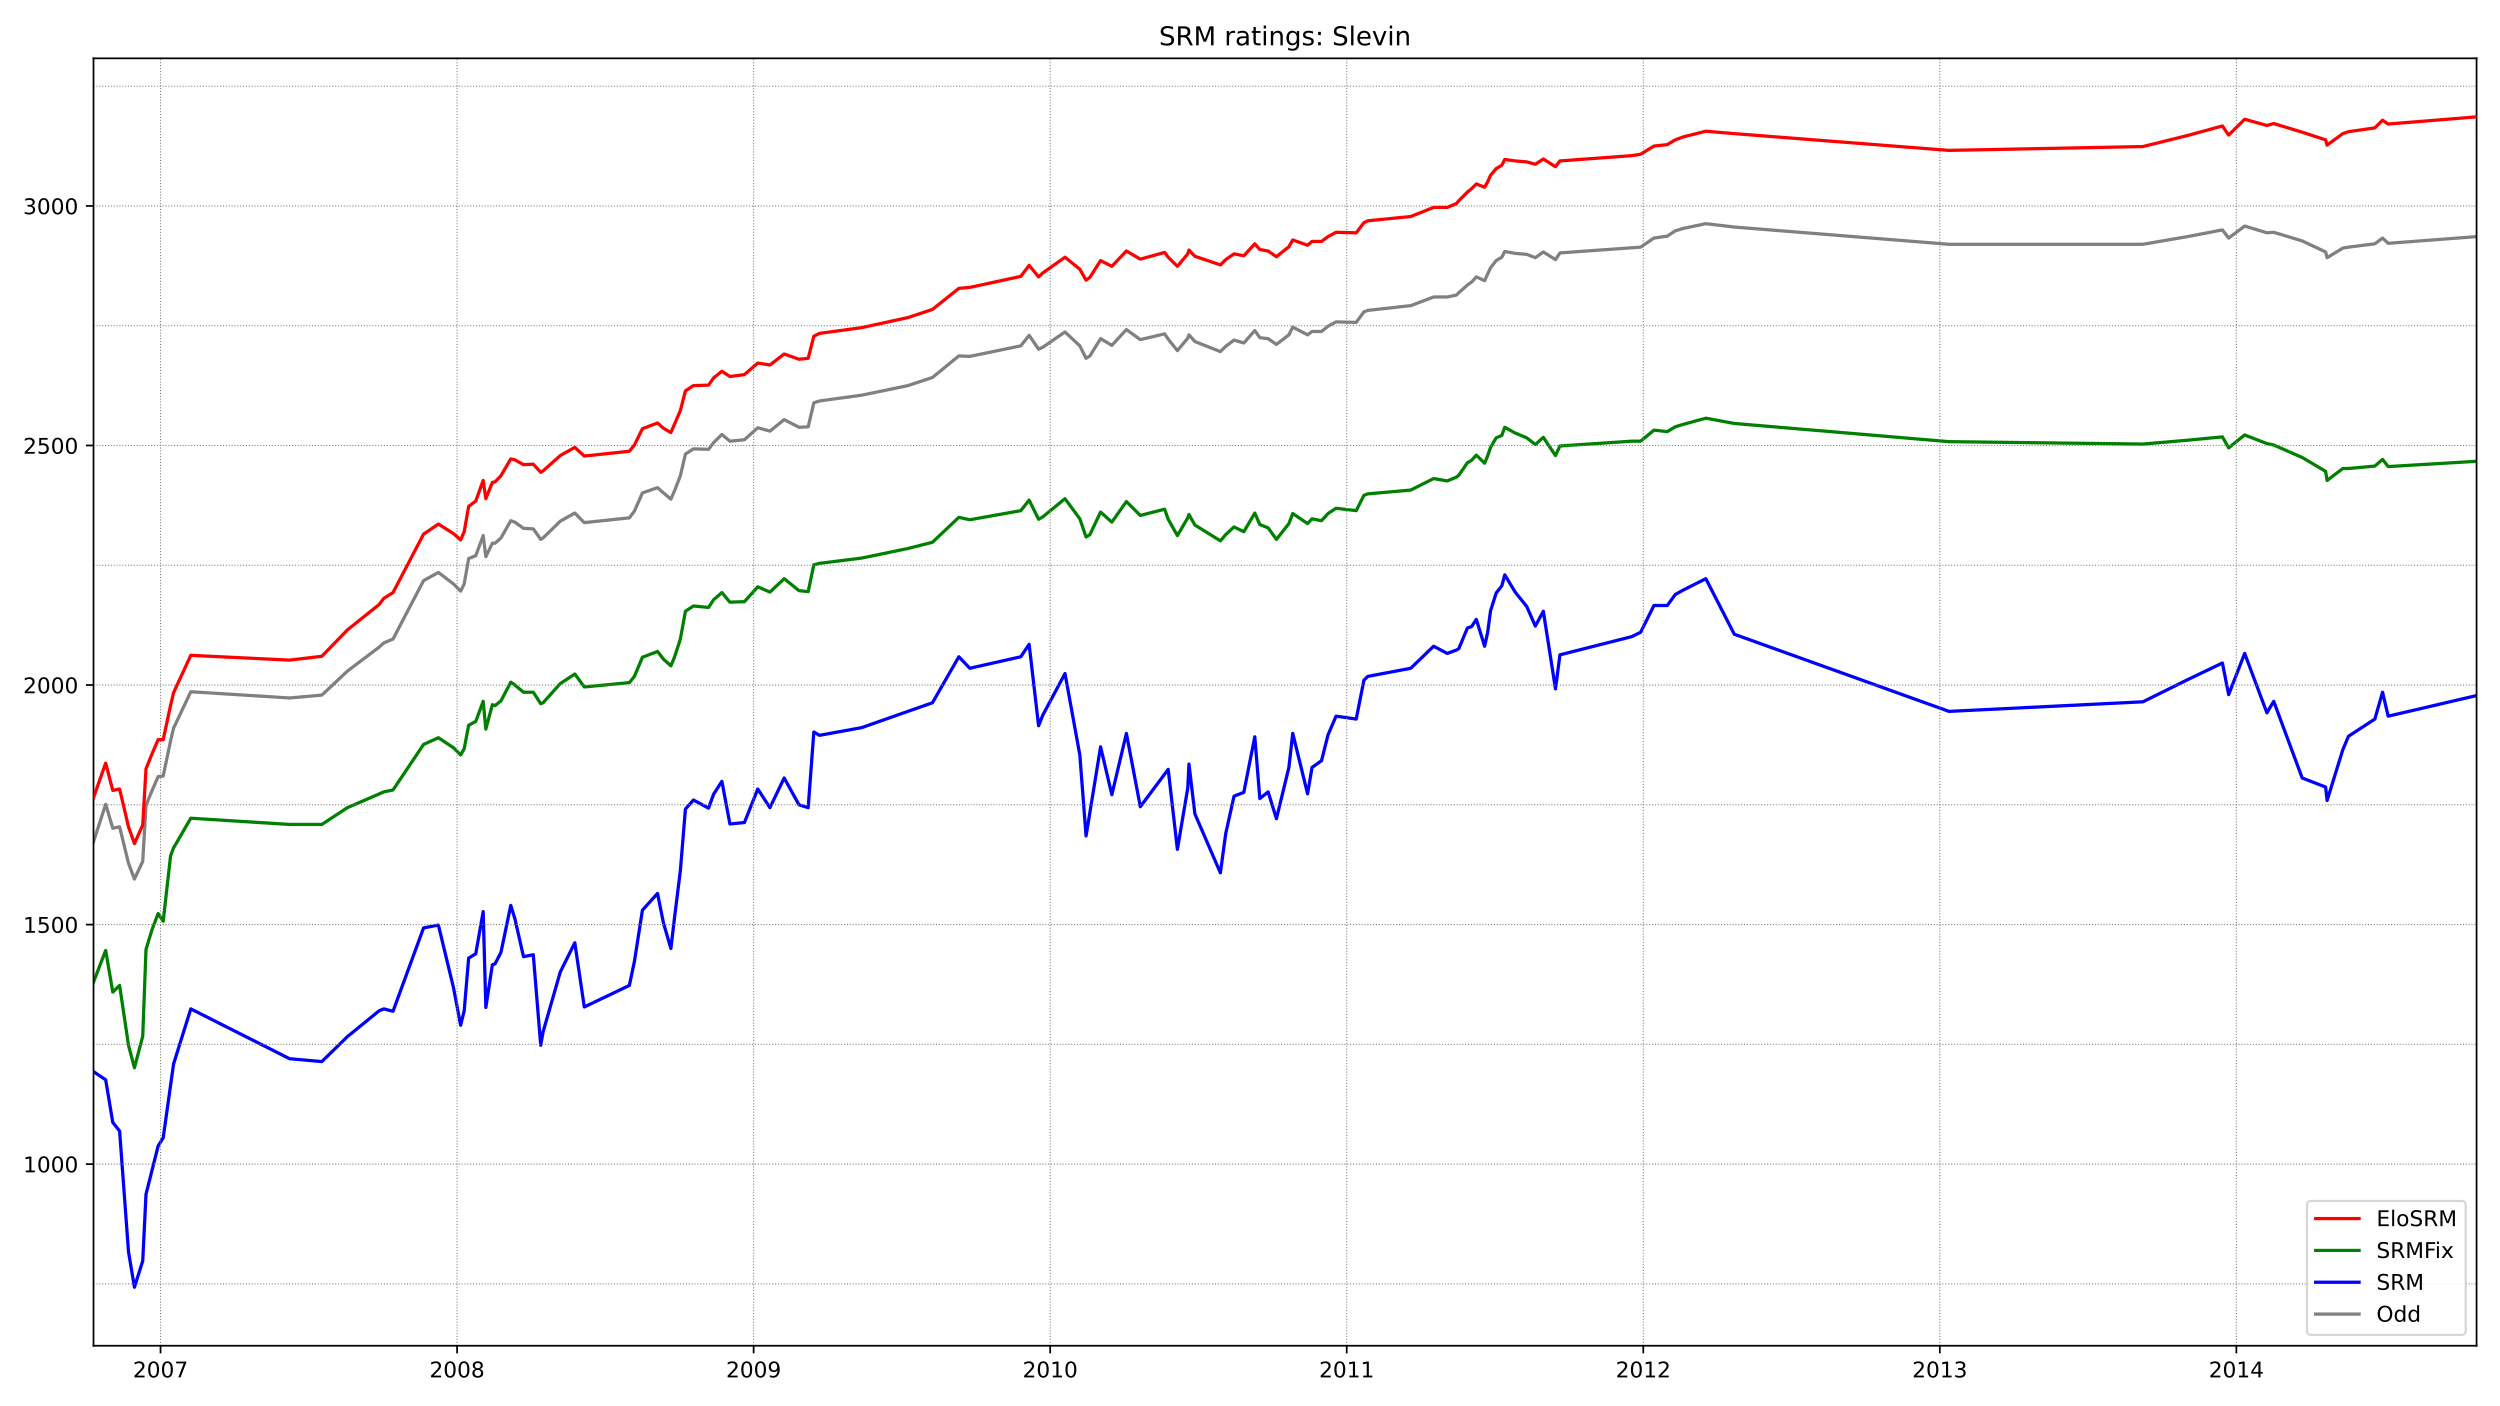<?xml version="1.0" encoding="utf-8" standalone="no"?>
<!DOCTYPE svg PUBLIC "-//W3C//DTD SVG 1.1//EN"
  "http://www.w3.org/Graphics/SVG/1.1/DTD/svg11.dtd">
<!-- Created with matplotlib (https://matplotlib.org/) -->
<svg height="648pt" version="1.1" viewBox="0 0 1152 648" width="1152pt" xmlns="http://www.w3.org/2000/svg" xmlns:xlink="http://www.w3.org/1999/xlink">
 <defs>
  <style type="text/css">*{stroke-linecap:butt;stroke-linejoin:round;}</style>
 </defs>
 <g id="figure_1">
  <g id="patch_1">
   <path d="M 0 648 
L 1152 648 
L 1152 0 
L 0 0 
z
" style="fill:#ffffff;"/>
  </g>
  <g id="axes_1">
   <g id="patch_2">
    <path d="M 43.09 620.12 
L 1141.2 620.12 
L 1141.2 26.88 
L 43.09 26.88 
z
" style="fill:#ffffff;"/>
   </g>
   <g id="line2d_1">
    <path clip-path="url(#p211c74b36b)" d="M 43.09 387.851 
L 48.693 370.632 
L 51.972 381.669 
L 55.115 381.007 
L 59.215 397.785 
L 61.948 405.07 
L 65.774 396.902 
L 67.277 371.073 
L 70.01 364.45 
L 72.879 357.828 
L 75.202 357.607 
L 78.619 341.271 
L 79.985 335.531 
L 87.911 318.754 
L 133.415 321.624 
L 148.31 320.299 
L 160.061 309.261 
L 174.683 298.223 
L 176.869 296.237 
L 181.105 294.47 
L 195.18 267.538 
L 202.013 263.785 
L 208.982 269.083 
L 212.261 272.395 
L 213.901 269.083 
L 215.951 257.383 
L 219.23 256.059 
L 222.647 246.787 
L 223.876 256.5 
L 226.883 250.319 
L 228.113 250.319 
L 230.845 247.891 
L 235.355 239.944 
L 237.268 240.606 
L 241.231 243.476 
L 245.74 243.696 
L 249.156 248.553 
L 250.25 247.891 
L 258.175 240.164 
L 264.871 236.411 
L 269.244 240.827 
L 290.014 238.619 
L 292.337 235.528 
L 296.027 227.14 
L 302.996 224.711 
L 305.729 227.14 
L 309.145 230.009 
L 310.785 226.257 
L 313.518 219.192 
L 315.841 209.258 
L 319.531 206.83 
L 326.5 207.051 
L 328.823 203.96 
L 332.649 200.207 
L 336.338 203.298 
L 343.034 202.636 
L 349.183 197.117 
L 354.786 198.662 
L 361.345 193.364 
L 368.178 196.896 
L 372.414 196.675 
L 375.01 185.637 
L 377.606 184.754 
L 397.01 182.105 
L 418.328 177.69 
L 429.67 173.937 
L 441.831 164.003 
L 446.887 164.224 
L 470.391 159.367 
L 474.217 154.511 
L 478.59 160.913 
L 480.503 160.03 
L 490.752 152.965 
L 497.584 159.367 
L 500.454 165.107 
L 502.23 164.003 
L 507.149 156.056 
L 512.342 159.146 
L 519.038 151.862 
L 525.46 156.497 
L 536.666 153.848 
L 538.305 156.277 
L 542.541 161.575 
L 547.324 155.835 
L 547.871 154.29 
L 550.604 157.38 
L 562.356 162.016 
L 564.815 159.588 
L 568.641 156.718 
L 573.151 158.043 
L 578.207 152.303 
L 580.53 155.614 
L 584.356 156.056 
L 588.182 158.705 
L 593.921 154.29 
L 595.698 150.758 
L 602.53 154.29 
L 604.58 152.745 
L 608.953 152.745 
L 611.959 150.316 
L 615.649 148.329 
L 624.941 148.55 
L 628.494 143.694 
L 630.27 143.031 
L 650.084 140.824 
L 660.606 136.85 
L 666.892 136.85 
L 671.128 135.967 
L 672.221 134.863 
L 676.184 131.331 
L 678.097 130.007 
L 680.283 127.578 
L 684.11 129.344 
L 686.843 123.384 
L 689.439 120.073 
L 692.035 118.527 
L 693.402 115.878 
L 698.184 116.761 
L 703.514 117.203 
L 707.477 118.748 
L 711.166 116.099 
L 716.769 119.631 
L 718.818 116.54 
L 755.987 113.891 
L 762.136 109.697 
L 768.285 108.814 
L 771.975 106.386 
L 775.528 105.282 
L 786.05 103.074 
L 799.168 104.62 
L 898.102 112.567 
L 987.47 112.567 
L 1007.967 109.035 
L 1024.092 105.944 
L 1026.962 109.697 
L 1034.341 104.178 
L 1044.589 107.269 
L 1047.732 107.048 
L 1060.85 111.021 
L 1071.646 116.099 
L 1072.329 118.748 
L 1079.571 114.333 
L 1082.168 113.891 
L 1094.329 112.346 
L 1097.882 109.697 
L 1100.479 112.125 
L 1141.2 109.035 
L 1141.2 109.035 
" style="fill:none;stroke:#808080;stroke-linecap:square;stroke-width:1.5;"/>
   </g>
   <g id="line2d_2">
    <path clip-path="url(#p211c74b36b)" d="M 43.09 493.814 
L 48.693 497.567 
L 51.972 517.214 
L 55.115 521.188 
L 59.215 576.819 
L 61.948 593.155 
L 65.774 581.013 
L 67.277 550.328 
L 72.879 528.031 
L 75.202 524.278 
L 79.985 490.282 
L 87.911 464.895 
L 133.415 487.854 
L 148.31 489.178 
L 160.061 477.699 
L 174.683 465.778 
L 176.869 464.895 
L 181.105 465.999 
L 195.18 427.587 
L 202.013 426.262 
L 208.982 455.181 
L 212.261 472.401 
L 213.901 465.778 
L 215.951 441.495 
L 219.23 439.508 
L 222.647 420.081 
L 223.876 464.233 
L 226.883 444.585 
L 228.113 444.144 
L 230.845 438.845 
L 235.355 417.211 
L 237.268 423.392 
L 241.231 440.832 
L 245.74 439.949 
L 249.156 481.672 
L 250.25 475.491 
L 258.175 447.897 
L 264.871 434.43 
L 269.244 464.012 
L 290.014 454.078 
L 292.337 443.04 
L 296.027 419.419 
L 302.996 411.692 
L 305.729 425.379 
L 309.145 437.079 
L 310.785 423.172 
L 313.518 401.096 
L 315.841 372.839 
L 319.531 368.645 
L 326.5 372.398 
L 328.823 365.996 
L 332.649 360.035 
L 336.338 379.683 
L 343.034 379.02 
L 349.183 363.567 
L 354.786 372.177 
L 361.345 358.49 
L 368.178 370.852 
L 372.414 372.177 
L 375.01 337.297 
L 377.606 338.843 
L 397.01 335.31 
L 429.67 323.831 
L 441.831 302.638 
L 446.887 307.937 
L 470.391 302.638 
L 474.217 296.899 
L 478.59 334.427 
L 480.503 329.571 
L 490.752 310.365 
L 497.584 347.894 
L 500.454 385.202 
L 507.149 344.141 
L 512.342 366.216 
L 519.038 337.96 
L 525.46 371.735 
L 538.305 354.516 
L 542.541 391.383 
L 547.324 363.126 
L 547.871 352.088 
L 550.604 375.047 
L 562.356 402.2 
L 564.815 384.098 
L 568.641 366.879 
L 573.151 365.113 
L 578.207 339.505 
L 580.53 367.983 
L 584.356 364.892 
L 588.182 377.254 
L 593.921 353.633 
L 595.698 337.96 
L 602.53 365.775 
L 604.58 353.633 
L 608.953 350.543 
L 611.959 338.622 
L 615.649 330.012 
L 624.941 331.337 
L 628.494 313.456 
L 630.27 311.69 
L 650.084 307.937 
L 660.606 297.782 
L 666.892 301.093 
L 671.128 299.548 
L 672.221 298.886 
L 676.184 289.393 
L 678.097 288.731 
L 680.283 285.419 
L 684.11 297.782 
L 685.476 291.601 
L 686.843 281.446 
L 689.439 273.278 
L 692.035 269.966 
L 693.402 264.889 
L 698.184 272.836 
L 703.514 279.459 
L 707.477 288.51 
L 711.166 281.667 
L 716.769 317.429 
L 718.818 301.755 
L 751.887 293.367 
L 755.987 291.38 
L 762.136 279.017 
L 768.285 279.017 
L 771.975 273.94 
L 775.528 271.953 
L 786.05 266.655 
L 799.168 292.263 
L 898.102 327.805 
L 987.47 323.39 
L 1007.967 313.235 
L 1024.092 305.508 
L 1026.962 320.078 
L 1034.341 301.093 
L 1044.589 328.467 
L 1047.732 323.169 
L 1060.85 358.49 
L 1071.646 362.684 
L 1072.329 368.866 
L 1079.571 345.465 
L 1082.168 339.284 
L 1094.329 331.337 
L 1097.882 318.974 
L 1100.479 330.012 
L 1141.2 320.52 
L 1141.2 320.52 
" style="fill:none;stroke:#0000ff;stroke-linecap:square;stroke-width:1.5;"/>
   </g>
   <g id="matplotlib.axis_1">
    <g id="xtick_1">
     <g id="line2d_3">
      <defs>
       <path d="M 0 0 
L 0 3.5 
" id="m42684ef408" style="stroke:#000000;stroke-width:0.8;"/>
      </defs>
      <g>
       <use style="stroke:#000000;stroke-width:0.8;" x="73.973" xlink:href="#m42684ef408" y="620.12"/>
      </g>
     </g>
     <g id="text_1">
      <!-- 2007 -->
      <g transform="translate(61.248 634.718)scale(0.1 -0.1)">
       <defs>
        <path d="M 19.188 8.297 
L 53.609 8.297 
L 53.609 0 
L 7.328 0 
L 7.328 8.297 
Q 12.938 14.109 22.625 23.891 
Q 32.328 33.688 34.812 36.531 
Q 39.547 41.844 41.422 45.531 
Q 43.312 49.219 43.312 52.781 
Q 43.312 58.594 39.234 62.25 
Q 35.156 65.922 28.609 65.922 
Q 23.969 65.922 18.812 64.312 
Q 13.672 62.703 7.812 59.422 
L 7.812 69.391 
Q 13.766 71.781 18.938 73 
Q 24.125 74.219 28.422 74.219 
Q 39.75 74.219 46.484 68.547 
Q 53.219 62.891 53.219 53.422 
Q 53.219 48.922 51.531 44.891 
Q 49.859 40.875 45.406 35.406 
Q 44.188 33.984 37.641 27.219 
Q 31.109 20.453 19.188 8.297 
z
" id="DejaVuSans-50"/>
        <path d="M 31.781 66.406 
Q 24.172 66.406 20.328 58.906 
Q 16.5 51.422 16.5 36.375 
Q 16.5 21.391 20.328 13.891 
Q 24.172 6.391 31.781 6.391 
Q 39.453 6.391 43.281 13.891 
Q 47.125 21.391 47.125 36.375 
Q 47.125 51.422 43.281 58.906 
Q 39.453 66.406 31.781 66.406 
z
M 31.781 74.219 
Q 44.047 74.219 50.516 64.516 
Q 56.984 54.828 56.984 36.375 
Q 56.984 17.969 50.516 8.266 
Q 44.047 -1.422 31.781 -1.422 
Q 19.531 -1.422 13.062 8.266 
Q 6.594 17.969 6.594 36.375 
Q 6.594 54.828 13.062 64.516 
Q 19.531 74.219 31.781 74.219 
z
" id="DejaVuSans-48"/>
        <path d="M 8.203 72.906 
L 55.078 72.906 
L 55.078 68.703 
L 28.609 0 
L 18.312 0 
L 43.219 64.594 
L 8.203 64.594 
z
" id="DejaVuSans-55"/>
       </defs>
       <use xlink:href="#DejaVuSans-50"/>
       <use x="63.623" xlink:href="#DejaVuSans-48"/>
       <use x="127.246" xlink:href="#DejaVuSans-48"/>
       <use x="190.869" xlink:href="#DejaVuSans-55"/>
      </g>
     </g>
    </g>
    <g id="xtick_2">
     <g id="line2d_4">
      <g>
       <use style="stroke:#000000;stroke-width:0.8;" x="210.621" xlink:href="#m42684ef408" y="620.12"/>
      </g>
     </g>
     <g id="text_2">
      <!-- 2008 -->
      <g transform="translate(197.896 634.718)scale(0.1 -0.1)">
       <defs>
        <path d="M 31.781 34.625 
Q 24.75 34.625 20.719 30.859 
Q 16.703 27.094 16.703 20.516 
Q 16.703 13.922 20.719 10.156 
Q 24.75 6.391 31.781 6.391 
Q 38.812 6.391 42.859 10.172 
Q 46.922 13.969 46.922 20.516 
Q 46.922 27.094 42.891 30.859 
Q 38.875 34.625 31.781 34.625 
z
M 21.922 38.812 
Q 15.578 40.375 12.031 44.719 
Q 8.5 49.078 8.5 55.328 
Q 8.5 64.062 14.719 69.141 
Q 20.953 74.219 31.781 74.219 
Q 42.672 74.219 48.875 69.141 
Q 55.078 64.062 55.078 55.328 
Q 55.078 49.078 51.531 44.719 
Q 48 40.375 41.703 38.812 
Q 48.828 37.156 52.797 32.312 
Q 56.781 27.484 56.781 20.516 
Q 56.781 9.906 50.312 4.234 
Q 43.844 -1.422 31.781 -1.422 
Q 19.734 -1.422 13.25 4.234 
Q 6.781 9.906 6.781 20.516 
Q 6.781 27.484 10.781 32.312 
Q 14.797 37.156 21.922 38.812 
z
M 18.312 54.391 
Q 18.312 48.734 21.844 45.562 
Q 25.391 42.391 31.781 42.391 
Q 38.141 42.391 41.719 45.562 
Q 45.312 48.734 45.312 54.391 
Q 45.312 60.062 41.719 63.234 
Q 38.141 66.406 31.781 66.406 
Q 25.391 66.406 21.844 63.234 
Q 18.312 60.062 18.312 54.391 
z
" id="DejaVuSans-56"/>
       </defs>
       <use xlink:href="#DejaVuSans-50"/>
       <use x="63.623" xlink:href="#DejaVuSans-48"/>
       <use x="127.246" xlink:href="#DejaVuSans-48"/>
       <use x="190.869" xlink:href="#DejaVuSans-56"/>
      </g>
     </g>
    </g>
    <g id="xtick_3">
     <g id="line2d_5">
      <g>
       <use style="stroke:#000000;stroke-width:0.8;" x="347.27" xlink:href="#m42684ef408" y="620.12"/>
      </g>
     </g>
     <g id="text_3">
      <!-- 2009 -->
      <g transform="translate(334.545 634.718)scale(0.1 -0.1)">
       <defs>
        <path d="M 10.984 1.516 
L 10.984 10.5 
Q 14.703 8.734 18.5 7.812 
Q 22.312 6.891 25.984 6.891 
Q 35.75 6.891 40.891 13.453 
Q 46.047 20.016 46.781 33.406 
Q 43.953 29.203 39.594 26.953 
Q 35.25 24.703 29.984 24.703 
Q 19.047 24.703 12.672 31.312 
Q 6.297 37.938 6.297 49.422 
Q 6.297 60.641 12.938 67.422 
Q 19.578 74.219 30.609 74.219 
Q 43.266 74.219 49.922 64.516 
Q 56.594 54.828 56.594 36.375 
Q 56.594 19.141 48.406 8.859 
Q 40.234 -1.422 26.422 -1.422 
Q 22.703 -1.422 18.891 -0.688 
Q 15.094 0.047 10.984 1.516 
z
M 30.609 32.422 
Q 37.25 32.422 41.125 36.953 
Q 45.016 41.5 45.016 49.422 
Q 45.016 57.281 41.125 61.844 
Q 37.25 66.406 30.609 66.406 
Q 23.969 66.406 20.094 61.844 
Q 16.219 57.281 16.219 49.422 
Q 16.219 41.5 20.094 36.953 
Q 23.969 32.422 30.609 32.422 
z
" id="DejaVuSans-57"/>
       </defs>
       <use xlink:href="#DejaVuSans-50"/>
       <use x="63.623" xlink:href="#DejaVuSans-48"/>
       <use x="127.246" xlink:href="#DejaVuSans-48"/>
       <use x="190.869" xlink:href="#DejaVuSans-57"/>
      </g>
     </g>
    </g>
    <g id="xtick_4">
     <g id="line2d_6">
      <g>
       <use style="stroke:#000000;stroke-width:0.8;" x="483.919" xlink:href="#m42684ef408" y="620.12"/>
      </g>
     </g>
     <g id="text_4">
      <!-- 2010 -->
      <g transform="translate(471.194 634.718)scale(0.1 -0.1)">
       <defs>
        <path d="M 12.406 8.297 
L 28.516 8.297 
L 28.516 63.922 
L 10.984 60.406 
L 10.984 69.391 
L 28.422 72.906 
L 38.281 72.906 
L 38.281 8.297 
L 54.391 8.297 
L 54.391 0 
L 12.406 0 
z
" id="DejaVuSans-49"/>
       </defs>
       <use xlink:href="#DejaVuSans-50"/>
       <use x="63.623" xlink:href="#DejaVuSans-48"/>
       <use x="127.246" xlink:href="#DejaVuSans-49"/>
       <use x="190.869" xlink:href="#DejaVuSans-48"/>
      </g>
     </g>
    </g>
    <g id="xtick_5">
     <g id="line2d_7">
      <g>
       <use style="stroke:#000000;stroke-width:0.8;" x="620.568" xlink:href="#m42684ef408" y="620.12"/>
      </g>
     </g>
     <g id="text_5">
      <!-- 2011 -->
      <g transform="translate(607.843 634.718)scale(0.1 -0.1)">
       <use xlink:href="#DejaVuSans-50"/>
       <use x="63.623" xlink:href="#DejaVuSans-48"/>
       <use x="127.246" xlink:href="#DejaVuSans-49"/>
       <use x="190.869" xlink:href="#DejaVuSans-49"/>
      </g>
     </g>
    </g>
    <g id="xtick_6">
     <g id="line2d_8">
      <g>
       <use style="stroke:#000000;stroke-width:0.8;" x="757.217" xlink:href="#m42684ef408" y="620.12"/>
      </g>
     </g>
     <g id="text_6">
      <!-- 2012 -->
      <g transform="translate(744.492 634.718)scale(0.1 -0.1)">
       <use xlink:href="#DejaVuSans-50"/>
       <use x="63.623" xlink:href="#DejaVuSans-48"/>
       <use x="127.246" xlink:href="#DejaVuSans-49"/>
       <use x="190.869" xlink:href="#DejaVuSans-50"/>
      </g>
     </g>
    </g>
    <g id="xtick_7">
     <g id="line2d_9">
      <g>
       <use style="stroke:#000000;stroke-width:0.8;" x="893.866" xlink:href="#m42684ef408" y="620.12"/>
      </g>
     </g>
     <g id="text_7">
      <!-- 2013 -->
      <g transform="translate(881.141 634.718)scale(0.1 -0.1)">
       <defs>
        <path d="M 40.578 39.312 
Q 47.656 37.797 51.625 33 
Q 55.609 28.219 55.609 21.188 
Q 55.609 10.406 48.188 4.484 
Q 40.766 -1.422 27.094 -1.422 
Q 22.516 -1.422 17.656 -0.516 
Q 12.797 0.391 7.625 2.203 
L 7.625 11.719 
Q 11.719 9.328 16.594 8.109 
Q 21.484 6.891 26.812 6.891 
Q 36.078 6.891 40.938 10.547 
Q 45.797 14.203 45.797 21.188 
Q 45.797 27.641 41.281 31.266 
Q 36.766 34.906 28.719 34.906 
L 20.219 34.906 
L 20.219 43.016 
L 29.109 43.016 
Q 36.375 43.016 40.234 45.922 
Q 44.094 48.828 44.094 54.297 
Q 44.094 59.906 40.109 62.906 
Q 36.141 65.922 28.719 65.922 
Q 24.656 65.922 20.016 65.031 
Q 15.375 64.156 9.812 62.312 
L 9.812 71.094 
Q 15.438 72.656 20.344 73.438 
Q 25.25 74.219 29.594 74.219 
Q 40.828 74.219 47.359 69.109 
Q 53.906 64.016 53.906 55.328 
Q 53.906 49.266 50.438 45.094 
Q 46.969 40.922 40.578 39.312 
z
" id="DejaVuSans-51"/>
       </defs>
       <use xlink:href="#DejaVuSans-50"/>
       <use x="63.623" xlink:href="#DejaVuSans-48"/>
       <use x="127.246" xlink:href="#DejaVuSans-49"/>
       <use x="190.869" xlink:href="#DejaVuSans-51"/>
      </g>
     </g>
    </g>
    <g id="xtick_8">
     <g id="line2d_10">
      <g>
       <use style="stroke:#000000;stroke-width:0.8;" x="1030.514" xlink:href="#m42684ef408" y="620.12"/>
      </g>
     </g>
     <g id="text_8">
      <!-- 2014 -->
      <g transform="translate(1017.789 634.718)scale(0.1 -0.1)">
       <defs>
        <path d="M 37.797 64.312 
L 12.891 25.391 
L 37.797 25.391 
z
M 35.203 72.906 
L 47.609 72.906 
L 47.609 25.391 
L 58.016 25.391 
L 58.016 17.188 
L 47.609 17.188 
L 47.609 0 
L 37.797 0 
L 37.797 17.188 
L 4.891 17.188 
L 4.891 26.703 
z
" id="DejaVuSans-52"/>
       </defs>
       <use xlink:href="#DejaVuSans-50"/>
       <use x="63.623" xlink:href="#DejaVuSans-48"/>
       <use x="127.246" xlink:href="#DejaVuSans-49"/>
       <use x="190.869" xlink:href="#DejaVuSans-52"/>
      </g>
     </g>
    </g>
   </g>
   <g id="matplotlib.axis_2">
    <g id="ytick_1">
     <g id="line2d_11">
      <defs>
       <path d="M 0 0 
L -3.5 0 
" id="m5607d3d3b6" style="stroke:#000000;stroke-width:0.8;"/>
      </defs>
      <g>
       <use style="stroke:#000000;stroke-width:0.8;" x="43.09" xlink:href="#m5607d3d3b6" y="536.42"/>
      </g>
     </g>
     <g id="text_9">
      <!-- 1000 -->
      <g transform="translate(10.64 540.219)scale(0.1 -0.1)">
       <use xlink:href="#DejaVuSans-49"/>
       <use x="63.623" xlink:href="#DejaVuSans-48"/>
       <use x="127.246" xlink:href="#DejaVuSans-48"/>
       <use x="190.869" xlink:href="#DejaVuSans-48"/>
      </g>
     </g>
    </g>
    <g id="ytick_2">
     <g id="line2d_12">
      <g>
       <use style="stroke:#000000;stroke-width:0.8;" x="43.09" xlink:href="#m5607d3d3b6" y="426.042"/>
      </g>
     </g>
     <g id="text_10">
      <!-- 1500 -->
      <g transform="translate(10.64 429.841)scale(0.1 -0.1)">
       <defs>
        <path d="M 10.797 72.906 
L 49.516 72.906 
L 49.516 64.594 
L 19.828 64.594 
L 19.828 46.734 
Q 21.969 47.469 24.109 47.828 
Q 26.266 48.188 28.422 48.188 
Q 40.625 48.188 47.75 41.5 
Q 54.891 34.812 54.891 23.391 
Q 54.891 11.625 47.562 5.094 
Q 40.234 -1.422 26.906 -1.422 
Q 22.312 -1.422 17.547 -0.641 
Q 12.797 0.141 7.719 1.703 
L 7.719 11.625 
Q 12.109 9.234 16.797 8.062 
Q 21.484 6.891 26.703 6.891 
Q 35.156 6.891 40.078 11.328 
Q 45.016 15.766 45.016 23.391 
Q 45.016 31 40.078 35.438 
Q 35.156 39.891 26.703 39.891 
Q 22.75 39.891 18.812 39.016 
Q 14.891 38.141 10.797 36.281 
z
" id="DejaVuSans-53"/>
       </defs>
       <use xlink:href="#DejaVuSans-49"/>
       <use x="63.623" xlink:href="#DejaVuSans-53"/>
       <use x="127.246" xlink:href="#DejaVuSans-48"/>
       <use x="190.869" xlink:href="#DejaVuSans-48"/>
      </g>
     </g>
    </g>
    <g id="ytick_3">
     <g id="line2d_13">
      <g>
       <use style="stroke:#000000;stroke-width:0.8;" x="43.09" xlink:href="#m5607d3d3b6" y="315.663"/>
      </g>
     </g>
     <g id="text_11">
      <!-- 2000 -->
      <g transform="translate(10.64 319.462)scale(0.1 -0.1)">
       <use xlink:href="#DejaVuSans-50"/>
       <use x="63.623" xlink:href="#DejaVuSans-48"/>
       <use x="127.246" xlink:href="#DejaVuSans-48"/>
       <use x="190.869" xlink:href="#DejaVuSans-48"/>
      </g>
     </g>
    </g>
    <g id="ytick_4">
     <g id="line2d_14">
      <g>
       <use style="stroke:#000000;stroke-width:0.8;" x="43.09" xlink:href="#m5607d3d3b6" y="205.285"/>
      </g>
     </g>
     <g id="text_12">
      <!-- 2500 -->
      <g transform="translate(10.64 209.084)scale(0.1 -0.1)">
       <use xlink:href="#DejaVuSans-50"/>
       <use x="63.623" xlink:href="#DejaVuSans-53"/>
       <use x="127.246" xlink:href="#DejaVuSans-48"/>
       <use x="190.869" xlink:href="#DejaVuSans-48"/>
      </g>
     </g>
    </g>
    <g id="ytick_5">
     <g id="line2d_15">
      <g>
       <use style="stroke:#000000;stroke-width:0.8;" x="43.09" xlink:href="#m5607d3d3b6" y="94.906"/>
      </g>
     </g>
     <g id="text_13">
      <!-- 3000 -->
      <g transform="translate(10.64 98.705)scale(0.1 -0.1)">
       <use xlink:href="#DejaVuSans-51"/>
       <use x="63.623" xlink:href="#DejaVuSans-48"/>
       <use x="127.246" xlink:href="#DejaVuSans-48"/>
       <use x="190.869" xlink:href="#DejaVuSans-48"/>
      </g>
     </g>
    </g>
   </g>
   <g id="line2d_16">
    <path clip-path="url(#p211c74b36b)" d="M 43.09 452.532 
L 48.693 437.962 
L 51.972 457.168 
L 55.115 454.078 
L 59.215 481.672 
L 61.948 492.048 
L 65.774 477.478 
L 67.277 437.521 
L 70.01 428.47 
L 72.879 420.964 
L 75.202 424.496 
L 78.619 394.253 
L 79.985 390.72 
L 87.911 377.034 
L 133.415 379.903 
L 148.31 379.903 
L 160.061 372.177 
L 176.869 364.892 
L 181.105 364.009 
L 195.18 343.037 
L 202.013 339.946 
L 208.982 344.582 
L 212.261 347.894 
L 213.901 345.024 
L 215.951 334.207 
L 219.23 332.441 
L 222.647 323.169 
L 223.876 335.973 
L 226.883 324.714 
L 228.113 325.156 
L 230.845 322.948 
L 235.355 314.339 
L 237.268 315.663 
L 241.231 318.974 
L 245.74 318.974 
L 249.156 324.273 
L 250.25 323.831 
L 258.175 315.001 
L 264.871 310.586 
L 269.244 316.546 
L 290.014 314.559 
L 292.337 311.69 
L 296.027 302.859 
L 302.996 300.21 
L 305.729 303.742 
L 309.145 306.833 
L 310.785 302.859 
L 313.518 294.47 
L 315.841 281.667 
L 319.531 279.238 
L 326.5 279.901 
L 328.823 276.368 
L 332.649 273.057 
L 336.338 277.472 
L 343.034 277.251 
L 349.183 270.408 
L 354.786 272.836 
L 361.345 266.655 
L 368.178 272.174 
L 372.414 272.616 
L 375.01 260.253 
L 377.606 259.591 
L 397.01 257.163 
L 418.328 252.747 
L 429.67 249.878 
L 441.831 238.398 
L 446.887 239.502 
L 470.391 235.308 
L 474.217 230.451 
L 478.59 239.281 
L 480.503 238.177 
L 490.752 229.789 
L 497.584 239.06 
L 500.454 247.449 
L 502.23 246.345 
L 507.149 235.97 
L 512.342 240.606 
L 519.038 231.113 
L 525.46 237.515 
L 536.666 234.645 
L 538.305 239.281 
L 542.541 246.787 
L 547.324 238.619 
L 547.871 237.074 
L 550.604 241.93 
L 562.356 249.215 
L 564.815 246.345 
L 568.641 242.813 
L 573.151 245.021 
L 578.207 236.411 
L 580.53 241.71 
L 584.356 243.255 
L 588.182 248.553 
L 593.921 241.268 
L 595.698 236.632 
L 602.53 241.268 
L 604.58 239.06 
L 608.953 239.944 
L 611.959 236.632 
L 615.649 234.204 
L 624.941 235.308 
L 628.494 228.243 
L 630.27 227.581 
L 650.084 225.815 
L 660.606 220.517 
L 666.892 221.621 
L 671.128 219.855 
L 672.221 218.972 
L 676.184 213.232 
L 678.097 212.128 
L 680.283 209.7 
L 684.11 213.453 
L 685.476 210.141 
L 686.843 206.168 
L 689.439 201.753 
L 692.035 200.649 
L 693.402 196.896 
L 698.184 199.545 
L 703.514 201.753 
L 707.477 204.843 
L 711.166 201.532 
L 716.769 209.921 
L 718.818 205.505 
L 751.887 203.298 
L 755.987 203.298 
L 762.136 198.22 
L 768.285 198.883 
L 771.975 196.675 
L 775.528 195.571 
L 786.05 192.702 
L 799.168 195.13 
L 898.102 203.519 
L 987.47 204.622 
L 1007.967 202.856 
L 1024.092 201.311 
L 1026.962 206.388 
L 1034.341 200.428 
L 1044.589 204.402 
L 1047.732 205.064 
L 1060.85 210.804 
L 1071.646 217.206 
L 1072.329 221.4 
L 1079.571 215.881 
L 1082.168 215.881 
L 1094.329 214.777 
L 1097.882 211.687 
L 1100.479 214.998 
L 1141.2 212.57 
L 1141.2 212.57 
" style="fill:none;stroke:#008000;stroke-linecap:square;stroke-width:1.5;"/>
   </g>
   <g id="line2d_17">
    <path clip-path="url(#p211c74b36b)" d="M 43.09 591.609 
L 1141.2 591.609 
" style="fill:none;stroke:#808080;stroke-dasharray:0.5,0.825;stroke-dashoffset:0;stroke-width:0.5;"/>
   </g>
   <g id="line2d_18">
    <path clip-path="url(#p211c74b36b)" d="M 43.09 536.42 
L 1141.2 536.42 
" style="fill:none;stroke:#808080;stroke-dasharray:0.5,0.825;stroke-dashoffset:0;stroke-width:0.5;"/>
   </g>
   <g id="line2d_19">
    <path clip-path="url(#p211c74b36b)" d="M 43.09 481.231 
L 1141.2 481.231 
" style="fill:none;stroke:#808080;stroke-dasharray:0.5,0.825;stroke-dashoffset:0;stroke-width:0.5;"/>
   </g>
   <g id="line2d_20">
    <path clip-path="url(#p211c74b36b)" d="M 43.09 426.042 
L 1141.2 426.042 
" style="fill:none;stroke:#808080;stroke-dasharray:0.5,0.825;stroke-dashoffset:0;stroke-width:0.5;"/>
   </g>
   <g id="line2d_21">
    <path clip-path="url(#p211c74b36b)" d="M 43.09 370.852 
L 1141.2 370.852 
" style="fill:none;stroke:#808080;stroke-dasharray:0.5,0.825;stroke-dashoffset:0;stroke-width:0.5;"/>
   </g>
   <g id="line2d_22">
    <path clip-path="url(#p211c74b36b)" d="M 43.09 315.663 
L 1141.2 315.663 
" style="fill:none;stroke:#808080;stroke-dasharray:0.5,0.825;stroke-dashoffset:0;stroke-width:0.5;"/>
   </g>
   <g id="line2d_23">
    <path clip-path="url(#p211c74b36b)" d="M 43.09 260.474 
L 1141.2 260.474 
" style="fill:none;stroke:#808080;stroke-dasharray:0.5,0.825;stroke-dashoffset:0;stroke-width:0.5;"/>
   </g>
   <g id="line2d_24">
    <path clip-path="url(#p211c74b36b)" d="M 43.09 205.285 
L 1141.2 205.285 
" style="fill:none;stroke:#808080;stroke-dasharray:0.5,0.825;stroke-dashoffset:0;stroke-width:0.5;"/>
   </g>
   <g id="line2d_25">
    <path clip-path="url(#p211c74b36b)" d="M 43.09 150.095 
L 1141.2 150.095 
" style="fill:none;stroke:#808080;stroke-dasharray:0.5,0.825;stroke-dashoffset:0;stroke-width:0.5;"/>
   </g>
   <g id="line2d_26">
    <path clip-path="url(#p211c74b36b)" d="M 43.09 94.906 
L 1141.2 94.906 
" style="fill:none;stroke:#808080;stroke-dasharray:0.5,0.825;stroke-dashoffset:0;stroke-width:0.5;"/>
   </g>
   <g id="line2d_27">
    <path clip-path="url(#p211c74b36b)" d="M 43.09 39.717 
L 1141.2 39.717 
" style="fill:none;stroke:#808080;stroke-dasharray:0.5,0.825;stroke-dashoffset:0;stroke-width:0.5;"/>
   </g>
   <g id="line2d_28">
    <path clip-path="url(#p211c74b36b)" d="M 73.973 620.12 
L 73.973 26.88 
" style="fill:none;stroke:#808080;stroke-dasharray:0.5,0.825;stroke-dashoffset:0;stroke-width:0.5;"/>
   </g>
   <g id="line2d_29">
    <path clip-path="url(#p211c74b36b)" d="M 210.621 620.12 
L 210.621 26.88 
" style="fill:none;stroke:#808080;stroke-dasharray:0.5,0.825;stroke-dashoffset:0;stroke-width:0.5;"/>
   </g>
   <g id="line2d_30">
    <path clip-path="url(#p211c74b36b)" d="M 347.27 620.12 
L 347.27 26.88 
" style="fill:none;stroke:#808080;stroke-dasharray:0.5,0.825;stroke-dashoffset:0;stroke-width:0.5;"/>
   </g>
   <g id="line2d_31">
    <path clip-path="url(#p211c74b36b)" d="M 483.919 620.12 
L 483.919 26.88 
" style="fill:none;stroke:#808080;stroke-dasharray:0.5,0.825;stroke-dashoffset:0;stroke-width:0.5;"/>
   </g>
   <g id="line2d_32">
    <path clip-path="url(#p211c74b36b)" d="M 620.568 620.12 
L 620.568 26.88 
" style="fill:none;stroke:#808080;stroke-dasharray:0.5,0.825;stroke-dashoffset:0;stroke-width:0.5;"/>
   </g>
   <g id="line2d_33">
    <path clip-path="url(#p211c74b36b)" d="M 757.217 620.12 
L 757.217 26.88 
" style="fill:none;stroke:#808080;stroke-dasharray:0.5,0.825;stroke-dashoffset:0;stroke-width:0.5;"/>
   </g>
   <g id="line2d_34">
    <path clip-path="url(#p211c74b36b)" d="M 893.866 620.12 
L 893.866 26.88 
" style="fill:none;stroke:#808080;stroke-dasharray:0.5,0.825;stroke-dashoffset:0;stroke-width:0.5;"/>
   </g>
   <g id="line2d_35">
    <path clip-path="url(#p211c74b36b)" d="M 1030.514 620.12 
L 1030.514 26.88 
" style="fill:none;stroke:#808080;stroke-dasharray:0.5,0.825;stroke-dashoffset:0;stroke-width:0.5;"/>
   </g>
   <g id="patch_3">
    <path d="M 43.09 620.12 
L 43.09 26.88 
" style="fill:none;stroke:#000000;stroke-linecap:square;stroke-linejoin:miter;stroke-width:0.8;"/>
   </g>
   <g id="patch_4">
    <path d="M 1141.2 620.12 
L 1141.2 26.88 
" style="fill:none;stroke:#000000;stroke-linecap:square;stroke-linejoin:miter;stroke-width:0.8;"/>
   </g>
   <g id="patch_5">
    <path d="M 43.09 620.12 
L 1141.2 620.12 
" style="fill:none;stroke:#000000;stroke-linecap:square;stroke-linejoin:miter;stroke-width:0.8;"/>
   </g>
   <g id="patch_6">
    <path d="M 43.09 26.88 
L 1141.2 26.88 
" style="fill:none;stroke:#000000;stroke-linecap:square;stroke-linejoin:miter;stroke-width:0.8;"/>
   </g>
   <g id="line2d_36">
    <path clip-path="url(#p211c74b36b)" d="M 43.09 367.541 
L 48.693 351.647 
L 51.972 364.23 
L 55.115 363.567 
L 59.215 381.007 
L 61.948 388.734 
L 65.774 380.124 
L 67.277 354.296 
L 70.01 347.452 
L 72.879 340.829 
L 75.202 340.829 
L 78.619 324.935 
L 79.985 319.195 
L 87.911 301.976 
L 133.415 304.184 
L 148.31 302.418 
L 160.061 290.276 
L 174.683 278.576 
L 176.869 275.706 
L 181.105 273.057 
L 195.18 246.125 
L 202.013 241.489 
L 208.982 245.904 
L 212.261 248.774 
L 213.901 245.021 
L 215.951 233.321 
L 219.23 230.892 
L 222.647 221.4 
L 223.876 229.789 
L 226.883 222.283 
L 228.113 222.062 
L 230.845 219.192 
L 235.355 211.466 
L 237.268 211.907 
L 241.231 214.115 
L 245.74 213.894 
L 249.156 217.647 
L 250.25 216.985 
L 258.175 209.921 
L 264.871 206.168 
L 269.244 210.141 
L 290.014 207.934 
L 292.337 205.064 
L 296.027 197.558 
L 302.996 194.909 
L 305.729 197.337 
L 309.145 199.324 
L 313.518 189.169 
L 315.841 180.118 
L 319.531 177.69 
L 326.5 177.469 
L 328.823 174.158 
L 332.649 171.067 
L 336.338 173.496 
L 343.034 172.613 
L 349.183 167.314 
L 354.786 168.198 
L 361.345 163.12 
L 368.178 165.548 
L 372.414 165.107 
L 375.01 154.952 
L 377.606 153.628 
L 397.01 150.978 
L 418.328 146.343 
L 429.67 142.59 
L 441.831 132.876 
L 446.887 132.435 
L 470.391 127.358 
L 474.217 122.28 
L 478.59 127.578 
L 480.503 125.812 
L 490.752 118.527 
L 497.584 124.046 
L 500.454 129.124 
L 502.23 127.799 
L 507.149 120.073 
L 512.342 122.722 
L 519.038 115.657 
L 525.46 119.41 
L 536.666 116.32 
L 538.305 118.527 
L 542.541 122.722 
L 547.324 116.982 
L 547.871 115.216 
L 550.604 118.086 
L 562.356 122.059 
L 564.815 119.631 
L 568.641 116.982 
L 573.151 117.865 
L 578.207 112.346 
L 580.53 114.995 
L 584.356 115.657 
L 588.182 118.306 
L 593.921 113.671 
L 595.698 110.58 
L 602.53 113.008 
L 604.58 111.242 
L 608.953 111.242 
L 611.959 109.035 
L 615.649 107.048 
L 624.941 107.269 
L 628.494 102.633 
L 630.27 101.75 
L 650.084 99.763 
L 660.606 95.569 
L 666.892 95.569 
L 671.128 93.802 
L 672.221 92.478 
L 676.184 88.504 
L 678.097 86.959 
L 680.283 84.751 
L 684.11 86.297 
L 685.476 83.868 
L 686.843 80.778 
L 689.439 77.687 
L 692.035 76.142 
L 693.402 73.493 
L 698.184 74.155 
L 703.514 74.597 
L 707.477 75.7 
L 711.166 73.272 
L 716.769 76.804 
L 718.818 74.155 
L 751.887 71.727 
L 755.987 71.064 
L 762.136 67.312 
L 768.285 66.649 
L 771.975 64.442 
L 775.528 63.117 
L 786.05 60.468 
L 799.168 61.572 
L 898.102 69.298 
L 987.47 67.532 
L 1007.967 62.455 
L 1024.092 58.04 
L 1026.962 62.234 
L 1034.341 54.949 
L 1044.589 57.819 
L 1047.732 56.936 
L 1060.85 60.91 
L 1071.646 64.442 
L 1072.329 66.87 
L 1079.571 61.572 
L 1082.168 60.689 
L 1094.329 58.923 
L 1097.882 55.391 
L 1100.479 57.157 
L 1141.2 53.845 
L 1141.2 53.845 
" style="fill:none;stroke:#ff0000;stroke-linecap:square;stroke-width:1.5;"/>
   </g>
   <g id="text_14">
    <!-- SRM ratings: Slevin -->
    <g transform="translate(534.067 20.88)scale(0.12 -0.12)">
     <defs>
      <path d="M 53.516 70.516 
L 53.516 60.891 
Q 47.906 63.578 42.922 64.891 
Q 37.938 66.219 33.297 66.219 
Q 25.25 66.219 20.875 63.094 
Q 16.5 59.969 16.5 54.203 
Q 16.5 49.359 19.406 46.891 
Q 22.312 44.438 30.422 42.922 
L 36.375 41.703 
Q 47.406 39.594 52.656 34.297 
Q 57.906 29 57.906 20.125 
Q 57.906 9.516 50.797 4.047 
Q 43.703 -1.422 29.984 -1.422 
Q 24.812 -1.422 18.969 -0.25 
Q 13.141 0.922 6.891 3.219 
L 6.891 13.375 
Q 12.891 10.016 18.656 8.297 
Q 24.422 6.594 29.984 6.594 
Q 38.422 6.594 43.016 9.906 
Q 47.609 13.234 47.609 19.391 
Q 47.609 24.75 44.312 27.781 
Q 41.016 30.812 33.5 32.328 
L 27.484 33.5 
Q 16.453 35.688 11.516 40.375 
Q 6.594 45.062 6.594 53.422 
Q 6.594 63.094 13.406 68.656 
Q 20.219 74.219 32.172 74.219 
Q 37.312 74.219 42.625 73.281 
Q 47.953 72.359 53.516 70.516 
z
" id="DejaVuSans-83"/>
      <path d="M 44.391 34.188 
Q 47.562 33.109 50.562 29.594 
Q 53.562 26.078 56.594 19.922 
L 66.609 0 
L 56 0 
L 46.688 18.703 
Q 43.062 26.031 39.672 28.422 
Q 36.281 30.812 30.422 30.812 
L 19.672 30.812 
L 19.672 0 
L 9.812 0 
L 9.812 72.906 
L 32.078 72.906 
Q 44.578 72.906 50.734 67.672 
Q 56.891 62.453 56.891 51.906 
Q 56.891 45.016 53.688 40.469 
Q 50.484 35.938 44.391 34.188 
z
M 19.672 64.797 
L 19.672 38.922 
L 32.078 38.922 
Q 39.203 38.922 42.844 42.219 
Q 46.484 45.516 46.484 51.906 
Q 46.484 58.297 42.844 61.547 
Q 39.203 64.797 32.078 64.797 
z
" id="DejaVuSans-82"/>
      <path d="M 9.812 72.906 
L 24.516 72.906 
L 43.109 23.297 
L 61.812 72.906 
L 76.516 72.906 
L 76.516 0 
L 66.891 0 
L 66.891 64.016 
L 48.094 14.016 
L 38.188 14.016 
L 19.391 64.016 
L 19.391 0 
L 9.812 0 
z
" id="DejaVuSans-77"/>
      <path id="DejaVuSans-32"/>
      <path d="M 41.109 46.297 
Q 39.594 47.172 37.812 47.578 
Q 36.031 48 33.891 48 
Q 26.266 48 22.188 43.047 
Q 18.109 38.094 18.109 28.812 
L 18.109 0 
L 9.078 0 
L 9.078 54.688 
L 18.109 54.688 
L 18.109 46.188 
Q 20.953 51.172 25.484 53.578 
Q 30.031 56 36.531 56 
Q 37.453 56 38.578 55.875 
Q 39.703 55.766 41.062 55.516 
z
" id="DejaVuSans-114"/>
      <path d="M 34.281 27.484 
Q 23.391 27.484 19.188 25 
Q 14.984 22.516 14.984 16.5 
Q 14.984 11.719 18.141 8.906 
Q 21.297 6.109 26.703 6.109 
Q 34.188 6.109 38.703 11.406 
Q 43.219 16.703 43.219 25.484 
L 43.219 27.484 
z
M 52.203 31.203 
L 52.203 0 
L 43.219 0 
L 43.219 8.297 
Q 40.141 3.328 35.547 0.953 
Q 30.953 -1.422 24.312 -1.422 
Q 15.922 -1.422 10.953 3.297 
Q 6 8.016 6 15.922 
Q 6 25.141 12.172 29.828 
Q 18.359 34.516 30.609 34.516 
L 43.219 34.516 
L 43.219 35.406 
Q 43.219 41.609 39.141 45 
Q 35.062 48.391 27.688 48.391 
Q 23 48.391 18.547 47.266 
Q 14.109 46.141 10.016 43.891 
L 10.016 52.203 
Q 14.938 54.109 19.578 55.047 
Q 24.219 56 28.609 56 
Q 40.484 56 46.344 49.844 
Q 52.203 43.703 52.203 31.203 
z
" id="DejaVuSans-97"/>
      <path d="M 18.312 70.219 
L 18.312 54.688 
L 36.812 54.688 
L 36.812 47.703 
L 18.312 47.703 
L 18.312 18.016 
Q 18.312 11.328 20.141 9.422 
Q 21.969 7.516 27.594 7.516 
L 36.812 7.516 
L 36.812 0 
L 27.594 0 
Q 17.188 0 13.234 3.875 
Q 9.281 7.766 9.281 18.016 
L 9.281 47.703 
L 2.688 47.703 
L 2.688 54.688 
L 9.281 54.688 
L 9.281 70.219 
z
" id="DejaVuSans-116"/>
      <path d="M 9.422 54.688 
L 18.406 54.688 
L 18.406 0 
L 9.422 0 
z
M 9.422 75.984 
L 18.406 75.984 
L 18.406 64.594 
L 9.422 64.594 
z
" id="DejaVuSans-105"/>
      <path d="M 54.891 33.016 
L 54.891 0 
L 45.906 0 
L 45.906 32.719 
Q 45.906 40.484 42.875 44.328 
Q 39.844 48.188 33.797 48.188 
Q 26.516 48.188 22.312 43.547 
Q 18.109 38.922 18.109 30.906 
L 18.109 0 
L 9.078 0 
L 9.078 54.688 
L 18.109 54.688 
L 18.109 46.188 
Q 21.344 51.125 25.703 53.562 
Q 30.078 56 35.797 56 
Q 45.219 56 50.047 50.172 
Q 54.891 44.344 54.891 33.016 
z
" id="DejaVuSans-110"/>
      <path d="M 45.406 27.984 
Q 45.406 37.75 41.375 43.109 
Q 37.359 48.484 30.078 48.484 
Q 22.859 48.484 18.828 43.109 
Q 14.797 37.75 14.797 27.984 
Q 14.797 18.266 18.828 12.891 
Q 22.859 7.516 30.078 7.516 
Q 37.359 7.516 41.375 12.891 
Q 45.406 18.266 45.406 27.984 
z
M 54.391 6.781 
Q 54.391 -7.172 48.188 -13.984 
Q 42 -20.797 29.203 -20.797 
Q 24.469 -20.797 20.266 -20.094 
Q 16.062 -19.391 12.109 -17.922 
L 12.109 -9.188 
Q 16.062 -11.328 19.922 -12.344 
Q 23.781 -13.375 27.781 -13.375 
Q 36.625 -13.375 41.016 -8.766 
Q 45.406 -4.156 45.406 5.172 
L 45.406 9.625 
Q 42.625 4.781 38.281 2.391 
Q 33.938 0 27.875 0 
Q 17.828 0 11.672 7.656 
Q 5.516 15.328 5.516 27.984 
Q 5.516 40.672 11.672 48.328 
Q 17.828 56 27.875 56 
Q 33.938 56 38.281 53.609 
Q 42.625 51.219 45.406 46.391 
L 45.406 54.688 
L 54.391 54.688 
z
" id="DejaVuSans-103"/>
      <path d="M 44.281 53.078 
L 44.281 44.578 
Q 40.484 46.531 36.375 47.5 
Q 32.281 48.484 27.875 48.484 
Q 21.188 48.484 17.844 46.438 
Q 14.5 44.391 14.5 40.281 
Q 14.5 37.156 16.891 35.375 
Q 19.281 33.594 26.516 31.984 
L 29.594 31.297 
Q 39.156 29.25 43.188 25.516 
Q 47.219 21.781 47.219 15.094 
Q 47.219 7.469 41.188 3.016 
Q 35.156 -1.422 24.609 -1.422 
Q 20.219 -1.422 15.453 -0.562 
Q 10.688 0.297 5.422 2 
L 5.422 11.281 
Q 10.406 8.688 15.234 7.391 
Q 20.062 6.109 24.812 6.109 
Q 31.156 6.109 34.562 8.281 
Q 37.984 10.453 37.984 14.406 
Q 37.984 18.062 35.516 20.016 
Q 33.062 21.969 24.703 23.781 
L 21.578 24.516 
Q 13.234 26.266 9.516 29.906 
Q 5.812 33.547 5.812 39.891 
Q 5.812 47.609 11.281 51.797 
Q 16.75 56 26.812 56 
Q 31.781 56 36.172 55.266 
Q 40.578 54.547 44.281 53.078 
z
" id="DejaVuSans-115"/>
      <path d="M 11.719 12.406 
L 22.016 12.406 
L 22.016 0 
L 11.719 0 
z
M 11.719 51.703 
L 22.016 51.703 
L 22.016 39.312 
L 11.719 39.312 
z
" id="DejaVuSans-58"/>
      <path d="M 9.422 75.984 
L 18.406 75.984 
L 18.406 0 
L 9.422 0 
z
" id="DejaVuSans-108"/>
      <path d="M 56.203 29.594 
L 56.203 25.203 
L 14.891 25.203 
Q 15.484 15.922 20.484 11.062 
Q 25.484 6.203 34.422 6.203 
Q 39.594 6.203 44.453 7.469 
Q 49.312 8.734 54.109 11.281 
L 54.109 2.781 
Q 49.266 0.734 44.188 -0.344 
Q 39.109 -1.422 33.891 -1.422 
Q 20.797 -1.422 13.156 6.188 
Q 5.516 13.812 5.516 26.812 
Q 5.516 40.234 12.766 48.109 
Q 20.016 56 32.328 56 
Q 43.359 56 49.781 48.891 
Q 56.203 41.797 56.203 29.594 
z
M 47.219 32.234 
Q 47.125 39.594 43.094 43.984 
Q 39.062 48.391 32.422 48.391 
Q 24.906 48.391 20.391 44.141 
Q 15.875 39.891 15.188 32.172 
z
" id="DejaVuSans-101"/>
      <path d="M 2.984 54.688 
L 12.5 54.688 
L 29.594 8.797 
L 46.688 54.688 
L 56.203 54.688 
L 35.688 0 
L 23.484 0 
z
" id="DejaVuSans-118"/>
     </defs>
     <use xlink:href="#DejaVuSans-83"/>
     <use x="63.477" xlink:href="#DejaVuSans-82"/>
     <use x="132.959" xlink:href="#DejaVuSans-77"/>
     <use x="219.238" xlink:href="#DejaVuSans-32"/>
     <use x="251.025" xlink:href="#DejaVuSans-114"/>
     <use x="292.139" xlink:href="#DejaVuSans-97"/>
     <use x="353.418" xlink:href="#DejaVuSans-116"/>
     <use x="392.627" xlink:href="#DejaVuSans-105"/>
     <use x="420.41" xlink:href="#DejaVuSans-110"/>
     <use x="483.789" xlink:href="#DejaVuSans-103"/>
     <use x="547.266" xlink:href="#DejaVuSans-115"/>
     <use x="599.365" xlink:href="#DejaVuSans-58"/>
     <use x="633.057" xlink:href="#DejaVuSans-32"/>
     <use x="664.844" xlink:href="#DejaVuSans-83"/>
     <use x="728.32" xlink:href="#DejaVuSans-108"/>
     <use x="756.104" xlink:href="#DejaVuSans-101"/>
     <use x="817.627" xlink:href="#DejaVuSans-118"/>
     <use x="876.807" xlink:href="#DejaVuSans-105"/>
     <use x="904.59" xlink:href="#DejaVuSans-110"/>
    </g>
   </g>
   <g id="legend_1">
    <g id="patch_7">
     <path d="M 1065.059 615.12 
L 1134.2 615.12 
Q 1136.2 615.12 1136.2 613.12 
L 1136.2 555.408 
Q 1136.2 553.408 1134.2 553.408 
L 1065.059 553.408 
Q 1063.059 553.408 1063.059 555.408 
L 1063.059 613.12 
Q 1063.059 615.12 1065.059 615.12 
z
" style="fill:#ffffff;opacity:0.8;stroke:#cccccc;stroke-linejoin:miter;"/>
    </g>
    <g id="line2d_37">
     <path d="M 1067.059 561.506 
L 1087.059 561.506 
" style="fill:none;stroke:#ff0000;stroke-linecap:square;stroke-width:1.5;"/>
    </g>
    <g id="line2d_38"/>
    <g id="text_15">
     <!-- EloSRM -->
     <g transform="translate(1095.059 565.006)scale(0.1 -0.1)">
      <defs>
       <path d="M 9.812 72.906 
L 55.906 72.906 
L 55.906 64.594 
L 19.672 64.594 
L 19.672 43.016 
L 54.391 43.016 
L 54.391 34.719 
L 19.672 34.719 
L 19.672 8.297 
L 56.781 8.297 
L 56.781 0 
L 9.812 0 
z
" id="DejaVuSans-69"/>
       <path d="M 30.609 48.391 
Q 23.391 48.391 19.188 42.75 
Q 14.984 37.109 14.984 27.297 
Q 14.984 17.484 19.156 11.844 
Q 23.344 6.203 30.609 6.203 
Q 37.797 6.203 41.984 11.859 
Q 46.188 17.531 46.188 27.297 
Q 46.188 37.016 41.984 42.703 
Q 37.797 48.391 30.609 48.391 
z
M 30.609 56 
Q 42.328 56 49.016 48.375 
Q 55.719 40.766 55.719 27.297 
Q 55.719 13.875 49.016 6.219 
Q 42.328 -1.422 30.609 -1.422 
Q 18.844 -1.422 12.172 6.219 
Q 5.516 13.875 5.516 27.297 
Q 5.516 40.766 12.172 48.375 
Q 18.844 56 30.609 56 
z
" id="DejaVuSans-111"/>
      </defs>
      <use xlink:href="#DejaVuSans-69"/>
      <use x="63.184" xlink:href="#DejaVuSans-108"/>
      <use x="90.967" xlink:href="#DejaVuSans-111"/>
      <use x="152.148" xlink:href="#DejaVuSans-83"/>
      <use x="215.625" xlink:href="#DejaVuSans-82"/>
      <use x="285.107" xlink:href="#DejaVuSans-77"/>
     </g>
    </g>
    <g id="line2d_39">
     <path d="M 1067.059 576.184 
L 1087.059 576.184 
" style="fill:none;stroke:#008000;stroke-linecap:square;stroke-width:1.5;"/>
    </g>
    <g id="line2d_40"/>
    <g id="text_16">
     <!-- SRMFix -->
     <g transform="translate(1095.059 579.684)scale(0.1 -0.1)">
      <defs>
       <path d="M 9.812 72.906 
L 51.703 72.906 
L 51.703 64.594 
L 19.672 64.594 
L 19.672 43.109 
L 48.578 43.109 
L 48.578 34.812 
L 19.672 34.812 
L 19.672 0 
L 9.812 0 
z
" id="DejaVuSans-70"/>
       <path d="M 54.891 54.688 
L 35.109 28.078 
L 55.906 0 
L 45.312 0 
L 29.391 21.484 
L 13.484 0 
L 2.875 0 
L 24.125 28.609 
L 4.688 54.688 
L 15.281 54.688 
L 29.781 35.203 
L 44.281 54.688 
z
" id="DejaVuSans-120"/>
      </defs>
      <use xlink:href="#DejaVuSans-83"/>
      <use x="63.477" xlink:href="#DejaVuSans-82"/>
      <use x="132.959" xlink:href="#DejaVuSans-77"/>
      <use x="219.238" xlink:href="#DejaVuSans-70"/>
      <use x="269.508" xlink:href="#DejaVuSans-105"/>
      <use x="297.291" xlink:href="#DejaVuSans-120"/>
     </g>
    </g>
    <g id="line2d_41">
     <path d="M 1067.059 590.862 
L 1087.059 590.862 
" style="fill:none;stroke:#0000ff;stroke-linecap:square;stroke-width:1.5;"/>
    </g>
    <g id="line2d_42"/>
    <g id="text_17">
     <!-- SRM -->
     <g transform="translate(1095.059 594.362)scale(0.1 -0.1)">
      <use xlink:href="#DejaVuSans-83"/>
      <use x="63.477" xlink:href="#DejaVuSans-82"/>
      <use x="132.959" xlink:href="#DejaVuSans-77"/>
     </g>
    </g>
    <g id="line2d_43">
     <path d="M 1067.059 605.54 
L 1087.059 605.54 
" style="fill:none;stroke:#808080;stroke-linecap:square;stroke-width:1.5;"/>
    </g>
    <g id="line2d_44"/>
    <g id="text_18">
     <!-- Odd -->
     <g transform="translate(1095.059 609.04)scale(0.1 -0.1)">
      <defs>
       <path d="M 39.406 66.219 
Q 28.656 66.219 22.328 58.203 
Q 16.016 50.203 16.016 36.375 
Q 16.016 22.609 22.328 14.594 
Q 28.656 6.594 39.406 6.594 
Q 50.141 6.594 56.422 14.594 
Q 62.703 22.609 62.703 36.375 
Q 62.703 50.203 56.422 58.203 
Q 50.141 66.219 39.406 66.219 
z
M 39.406 74.219 
Q 54.734 74.219 63.906 63.938 
Q 73.094 53.656 73.094 36.375 
Q 73.094 19.141 63.906 8.859 
Q 54.734 -1.422 39.406 -1.422 
Q 24.031 -1.422 14.812 8.828 
Q 5.609 19.094 5.609 36.375 
Q 5.609 53.656 14.812 63.938 
Q 24.031 74.219 39.406 74.219 
z
" id="DejaVuSans-79"/>
       <path d="M 45.406 46.391 
L 45.406 75.984 
L 54.391 75.984 
L 54.391 0 
L 45.406 0 
L 45.406 8.203 
Q 42.578 3.328 38.25 0.953 
Q 33.938 -1.422 27.875 -1.422 
Q 17.969 -1.422 11.734 6.484 
Q 5.516 14.406 5.516 27.297 
Q 5.516 40.188 11.734 48.094 
Q 17.969 56 27.875 56 
Q 33.938 56 38.25 53.625 
Q 42.578 51.266 45.406 46.391 
z
M 14.797 27.297 
Q 14.797 17.391 18.875 11.75 
Q 22.953 6.109 30.078 6.109 
Q 37.203 6.109 41.297 11.75 
Q 45.406 17.391 45.406 27.297 
Q 45.406 37.203 41.297 42.844 
Q 37.203 48.484 30.078 48.484 
Q 22.953 48.484 18.875 42.844 
Q 14.797 37.203 14.797 27.297 
z
" id="DejaVuSans-100"/>
      </defs>
      <use xlink:href="#DejaVuSans-79"/>
      <use x="78.711" xlink:href="#DejaVuSans-100"/>
      <use x="142.188" xlink:href="#DejaVuSans-100"/>
     </g>
    </g>
   </g>
  </g>
 </g>
 <defs>
  <clipPath id="p211c74b36b">
   <rect height="593.24" width="1098.11" x="43.09" y="26.88"/>
  </clipPath>
 </defs>
</svg>
